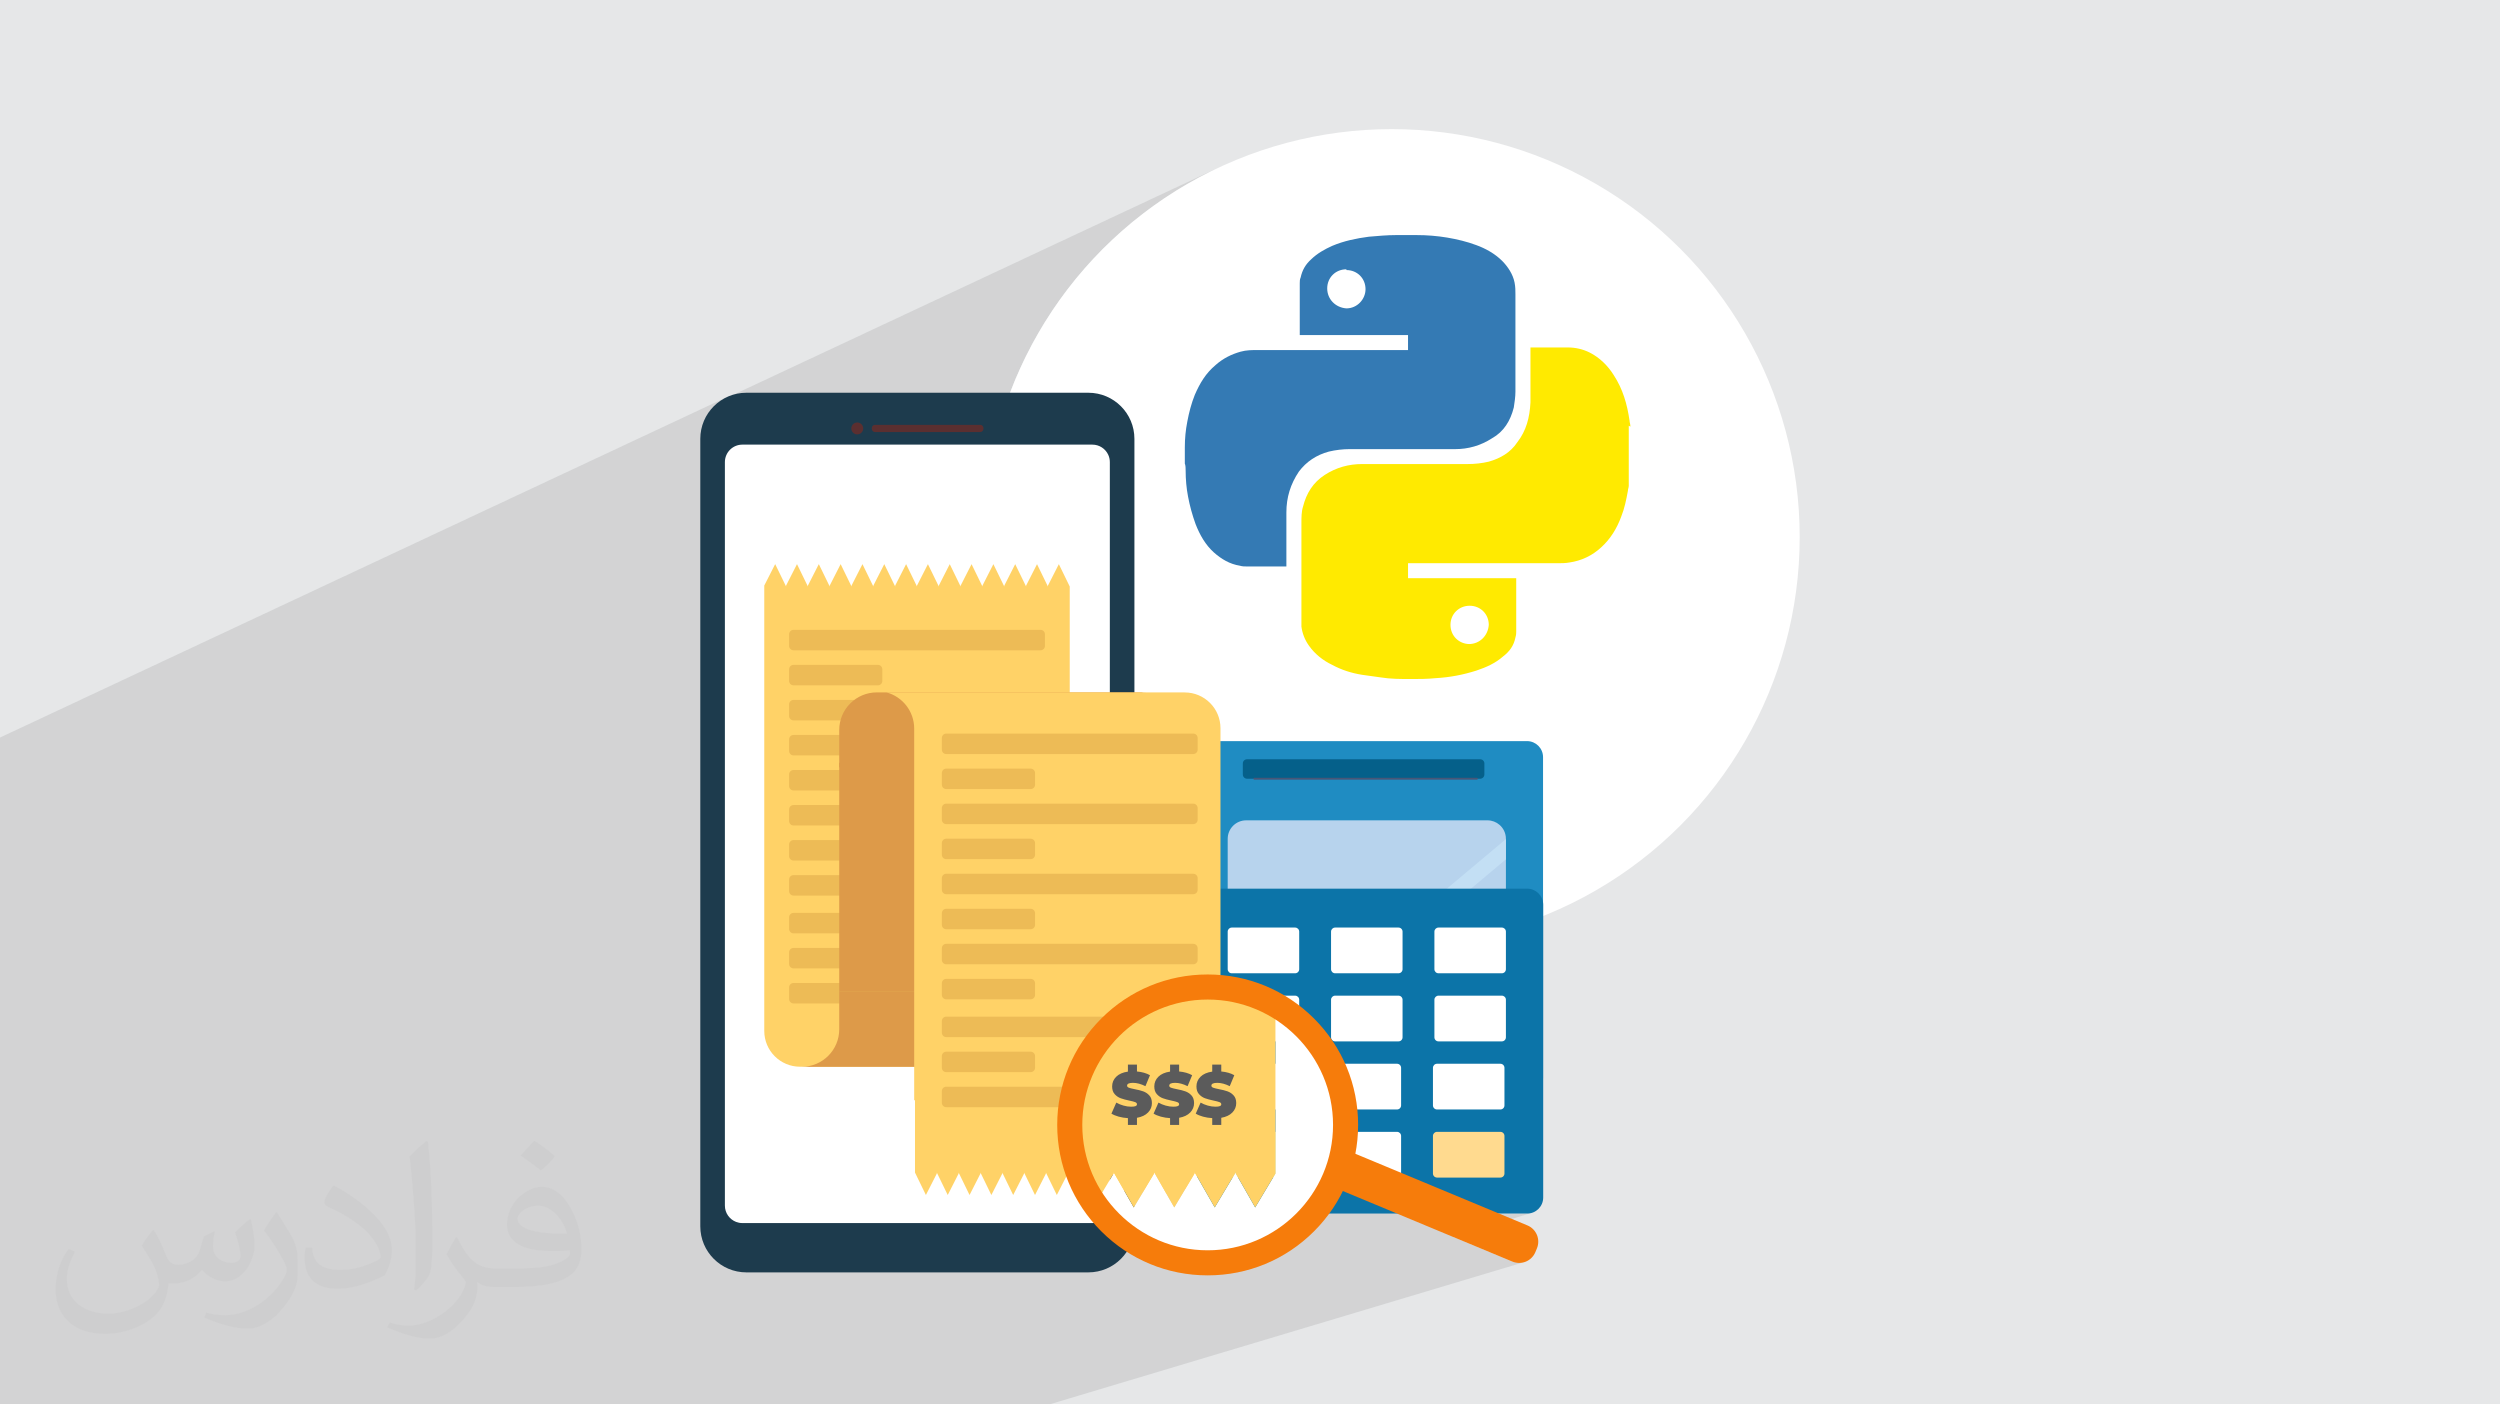 <?xml version="1.0" encoding="UTF-8"?>
<!DOCTYPE svg PUBLIC "-//W3C//DTD SVG 1.1//EN" "http://www.w3.org/Graphics/SVG/1.1/DTD/svg11.dtd">
<!-- Creator: CorelDRAW 2020 (64-Bit) -->
<svg xmlns="http://www.w3.org/2000/svg" xml:space="preserve" width="94.192mm" height="52.917mm" version="1.1" style="shape-rendering:geometricPrecision; text-rendering:geometricPrecision; image-rendering:optimizeQuality; fill-rule:evenodd; clip-rule:evenodd"
viewBox="0 0 9419.16 5291.67"
 xmlns:xlink="http://www.w3.org/1999/xlink"
 xmlns:xodm="http://www.corel.com/coreldraw/odm/2003">
 <rect x="0" y="0" width="9419.16" height="5291.67" fill="#808080" stroke="none"/>
 <defs>
  <style type="text/css">
   <![CDATA[
    .fil0 {fill:#E6E7E8}
    .fil3 {fill:white}
    .fil5 {fill:#05608A;fill-rule:nonzero}
    .fil9 {fill:#0C74A8;fill-rule:nonzero}
    .fil13 {fill:#1D3B4D;fill-rule:nonzero}
    .fil4 {fill:#1F8CC2;fill-rule:nonzero}
    .fil20 {fill:#347AB4;fill-rule:nonzero}
    .fil8 {fill:#495677;fill-rule:nonzero}
    .fil14 {fill:#5B2F30;fill-rule:nonzero}
    .fil18 {fill:#5B5B5B;fill-rule:nonzero}
    .fil6 {fill:#B7D3ED;fill-rule:nonzero}
    .fil11 {fill:#BEDBA2;fill-rule:nonzero}
    .fil7 {fill:#C3DFF4;fill-rule:nonzero}
    .fil17 {fill:#DD9A49;fill-rule:nonzero}
    .fil16 {fill:#EDBB56;fill-rule:nonzero}
    .fil19 {fill:#F67C0B;fill-rule:nonzero}
    .fil15 {fill:#FFD267;fill-rule:nonzero}
    .fil12 {fill:#FFDA8F;fill-rule:nonzero}
    .fil21 {fill:#FFEA00;fill-rule:nonzero}
    .fil10 {fill:white;fill-rule:nonzero}
    .fil2 {fill:#373435;fill-opacity:0.031}
    .fil1 {fill:#2B2A29;fill-opacity:0.102}
   ]]>
  </style>
 </defs>
 <g id="Layer_x0020_1">
  <polygon class="fil0" points="-0,0 9419.16,0 9419.16,5291.66 -0,5291.66 "/>
  <path class="fil1" d="M-0 3651.78l0 0.9 0 1.29 0 0.99 0 3.11 0 24.14 0 3.17 0 2.85 0 17.52 0 0.02 0 0.01 0 0.01 0 0.03 0 0.02 0 6.61 0 3.15 0 2.61 0 24.27 0 3.15 0 2.36 0 20.89 0 1.25 0 2.2 0 3.14 0 2.11 0 24.41 0 3.12 0 1.87 0 24.47 0 3.12 0 26.16 0 2.48 0 0.63 0 21.22 0 1.24 0 0.73 0 2.35 0 18.1 0 17.43 0 19.25 0 1.42 0 9.64 0 10.27 0 23.16 0 3.53 0 9.09 0 1.19 0 1.4 0 8.21 0 32.3 0 3.97 0 0.94 0 9.45 0 2.05 0 55.65 0 1.04 0 1.16 0 18.1 0 7.05 0 12.43 0 14.96 0 1.21 0 2.45 0 1.65 0 8.08 0 16.52 0 1.12 0 13.94 0 17.52 0 1.14 0 1.09 0 37.21 0 9.53 0 32.01 0 1.1 0 6.18 0 1.66 0 3.79 0 18.47 0 4.01 0 1.1 0 15.02 0 6.28 0 18.04 0 13.79 0 9.83 0 9.39 0 1.91 0 3.01 0 1.06 0 10.81 0 2.85 0 16.76 0 6.34 0 1.08 0 13.08 0 9.63 0 1.28 0 5.79 0 9.62 0 7.19 0 19.13 0 8.94 0 1.04 0 6.57 0 4.67 0 9.34 0 5.84 0 1.59 0 4.4 0 3.45 0 0.9 0 4.14 0 7.61 0 1.04 0 2.86 0 22.18 0 15.92 0 9.91 0 4.34 0 7.77 0 1 0 1.03 0 6.66 0 2.3 0 0.74 0 16.43 0 17.16 0 3.67 0 3.19 0 1.01 0 5.52 0 4.59 0 2.06 0 3.38 0 2.01 0 4.05 0 0.27 0 2.36 0 19 0 17.13 0 0.98 0 18.28 0 9.52 0 15.92 0 10.1 0 0.99 0 8.74 0 9.48 0 3.84 0 24.79 0 0.31 0 9.69 0 0.93 0 0.95 0 7.79 0 5.54 0 13.56 0 5.76 0 12.39 0 9.81 0 9.88 0 3.69 0 1.43 0 1.97 0 2.86 0 4.97 0 7.63 0 25.34 0 9.97 0 1.08 0 3.28 0 6.33 0 16.99 0 10.09 0 1.56 0 17.93 0 17.38 0 29.73 0 2.04 0 6.07 0 0.89 0 0.81 0 0.52 0 19.16 0 21.75 0 0.86 0 0.13 0 0.77 0 7.54 0 6.16 0 9.89 0 2.67 0 36.39 0 6.03 0 0.86 0 0.7 0 2.1 0 14.85 0 3.11 0 7.62 0 15.21 0 0.74 0 14.41 28.09 0 3.92 0 14.13 0 60.44 0 23.68 0 22.95 0 0.44 0 2.4 0 1.43 0 3.67 0 16.22 0 2.66 0 17.57 0 3.46 0 12.25 0 23.06 0 2.1 0 0.35 0 29.73 0 4.85 0 2.04 0 22.07 0 8.97 0 54.11 0 11.4 0 65.71 0 29.73 0 1.88 0 6.43 0 0.03 0 11.53 0 8.83 0 0.18 0 1.82 0 19.53 0 17.05 0 5.19 0 20.79 0 0.55 0 2.06 0 36.98 0 5.32 0 10.42 0 60.17 0 5.03 0 13.39 0 25.78 0 7.81 0 8.85 0 5.24 0 10.72 0 9.52 0 14.33 0 23.96 0 11.67 0 0.19 0 19.48 0 2.6 0 1.3 0 20.03 0 1.66 0 2.99 0 0.14 0 1.09 0 0.84 0 0.44 0 2.28 0 1.92 0 6.36 0 4.29 0 0.89 0 3.56 0 2.34 0 1.23 0 0.92 0 2.95 0 22.95 0 1.92 0 6.13 0 17.36 0 6.63 0 2.34 0 4.66 0 2.23 0 6.42 0 0.18 0 1.3 0 7.59 0 4.6 0 20.81 0 6.62 0 1.15 0 4.8 0 11.39 0 6.35 0 0.43 0 26.7 0 0.31 0 6.59 0 8.25 0 6.45 0 1.74 0 3.45 0 3.22 0 3.35 0 7.45 0 5.96 0 0.2 0 0.21 0 12.8 0 6.89 0 0.34 0 12.55 0 7.92 0 0.49 0 6.29 0 2.42 0 13.77 0 0.58 0 1.4 0 8.43 0 18.35 0 0.94 0 1.94 0 2.04 0 1.03 0 17.42 0 3.4 0 3.17 0 2.59 0 8 0 5.53 0 0.2 0 9.26 0 11.75 0 7.78 0 19.32 0 2.91 0 0.7 0 28.92 0 1.21 0 1.29 0 10.01 0 26.74 0 3.13 0 3.3 0 27.51 0 3.18 0 3.81 0 2.72 0 27.29 0 10.1 0 15.23 0 14.73 0 18.28 0 26.37 0 2.66 0 3.58 0 1.85 0 1.97 0 2.6 0 2.05 0 0.47 0 1.99 0 12.06 0 1.95 0 15.75 0 27.67 0 28.51 0 46.1 0 18.97 0 8.8 0 7.04 0 38.04 0 1.75 0 1.77 0 25.28 0 24.39 0 5.12 0 5.62 0 12.43 0 6.74 0 8.43 0 0.17 0 7.33 0 3.64 0 18.44 0 13.37 0 2 0 8.64 0 5.85 0 69.13 0 5.48 0 10.55 0 10.6 0 32.4 0 21.05 0 35.97 0 11.2 0 25.88 0 1.56 0 5.49 0 5.57 0 2.34 0 1.44 0 6.18 0 6.92 0 28.77 0 15.97 0 0.46 0 13.68 0 16.73 0 0.63 0 1.33 0 0.85 0 43.86 0 37.42 0 101.73 0 27.01 0 55.99 0 10.69 0 36.91 0 3.25 0 22.12 0 9.5 0 206.88 0 94.17 0 17.43 0 32.18 0 24.94 0 46.07 0 81.67 0 335.23 0 7.45 0 493.15 0 47.93 0 1784.11 -534.59 -12.75 1.31 -12.97 -1.22 -12.86 -3.89 -223.46 -93.02 291.42 -89.19 -12.17 1.23 -490.53 0 -18.29 -7.61 413.9 -129.2 2.6 -1.41 2.26 -1.87 1.87 -2.26 1.41 -2.6 0.89 -2.87 0.31 -3.08 0 -141.68 -0.31 -3.08 -0.89 -2.87 -1.41 -2.6 -1.87 -2.26 -2.26 -1.87 -2.6 -1.41 -2.87 -0.89 -3.08 -0.31 -238.83 0 -3.08 0.31 -2.87 0.89 -129.34 41.55 0 -6.06 380.07 -122.18 2.6 -1.41 2.26 -1.87 1.87 -2.26 1.41 -2.6 0.89 -2.87 0.31 -3.08 0 -13.18 108.5 -34.97 -11.34 3.52 -12.17 1.23 -84.99 0 0 -98.29 -0.31 -3.08 -0.89 -2.87 -1.41 -2.59 -1.87 -2.26 -2.26 -1.87 -2.6 -1.41 -2.87 -0.89 -3.08 -0.31 -238.83 0 -3.08 0.31 -2.87 0.89 -129.34 42.76 0 -1.96 385.55 -127.5 -2.87 0.89 -3.08 0.31 -13.14 0 8.03 -6.63 8.51 -10.31 6.42 -11.82 4.06 -13.08 1.41 -14.04 0 -365.96 98.17 -33.95 -71.43 24.17 -26.74 7.59 0 -261.92 0 -76.21 0 -1.07 -0.43 -7.79 -1.26 -7.54 -2.05 -7.24 -2.78 -6.9 -3.48 -6.51 -4.12 -6.07 -4.73 -5.59 -5.29 -5.06 -4.74 -3.76 -5.07 -3.34 -5.36 -2.9 -5.64 -2.42 -5.87 -1.94 -6.09 -1.41 -6.28 -0.87 -6.44 -0.29 -450.85 0 429.72 -158 -2.97 0.92 -3.19 0.32 -789.79 0 808.57 -306.12 13.98 -5.32 13.72 -5.85 13.41 -6.47 13.06 -7.14 12.67 -7.88 12.21 -8.7 11.73 -9.59 8.58 -7.98 7.96 -8.38 7.28 -8.82 6.53 -9.28 5.73 -9.78 4.88 -10.3 3.96 -10.87 2.98 -11.45 0.55 -2.65 0.48 -2.65 0.41 -2.66 0.33 -2.67 0.25 -2.67 0.19 -2.67 0.1 -2.68 0.04 -2.67 -0.01 -12.66 -0.01 -12.66 -0.03 -12.66 -0.04 -12.66 -0.04 -12.65 -0.05 -12.65 -0.05 -12.64 -0.06 -12.65 -0.06 -12.64 -0.07 -12.63 -0.06 -12.64 -0.06 -12.64 -0.07 -12.63 -0.06 -12.63 -0.01 -2.99 266.04 -103.38 8.07 -3.28 7.93 -3.58 7.78 -3.87 7.65 -4.17 7.51 -4.46 7.37 -4.76 7.24 -5.06 7.1 -5.37 6.96 -5.66 6.82 -5.96 6.77 -6.37 6.48 -6.55 6.21 -6.72 5.94 -6.91 5.69 -7.07 5.44 -7.23 5.19 -7.4 4.97 -7.54 4.73 -7.69 4.52 -7.84 4.32 -7.97 4.11 -8.11 3.92 -8.23 3.73 -8.36 3.56 -8.47 3.39 -8.58 4.56 -12.29 4.16 -12.41 3.77 -12.51 3.42 -12.6 3.1 -12.7 2.8 -12.77 2.53 -12.84 2.29 -12.91 0.4 -2.46 0.39 -2.49 0.4 -2.5 0.41 -2.53 0.42 -2.55 0.44 -2.55 0.46 -2.57 0.49 -2.57 0 -14.87 0 -14.86 0 -14.86 0 -14.86 0 -14.86 0 -14.85 0 -14.86 0 -14.85 0 -14.85 0 -14.86 0 -14.85 0 -14.85 0 -14.85 0 -14.85 0 -14.86 0 -14.77 0.1 -0.04 0 -0.04 0 0 -0.02 0.01 -0.03 -0.04 -0.06 0 -0.06 0 -0.49 -2.75 -0.46 -2.76 -0.45 -2.75 -0.45 -2.76 -0.44 -2.76 -0.45 -2.76 -0.48 -2.76 -0.49 -2.75 -1.97 -11.92 -2.14 -11.86 -2.33 -11.79 -2.54 -11.73 -2.77 -11.64 -3 -11.56 -3.26 -11.48 -3.54 -11.38 -3.82 -11.29 -4.13 -11.18 -4.45 -11.08 -4.79 -10.97 -5.14 -10.85 -5.51 -10.73 -5.9 -10.61 -6.3 -10.47 -9.32 -13.78 -9.96 -13.12 -10.64 -12.41 -11.37 -11.65 -12.13 -10.84 -12.92 -9.97 -13.76 -9.06 -14.64 -8.09 -10.15 -4.85 -10.3 -4.26 -10.45 -3.65 -10.62 -3.01 -10.79 -2.36 -10.97 -1.69 -11.15 -0.99 -11.35 -0.27 -8.78 0.04 -8.8 0.03 -8.79 0.02 -8.81 0.02 -8.8 0 -8.81 0 -8.81 -0.01 -8.82 -0.01 -8.81 -0.01 -8.81 -0.01 -8.81 -0.02 -8.8 -0.01 -8.8 -0.02 -8.79 -0.01 -8.79 -0.01 -8.78 0 -0.68 0 -0.67 0 -0.66 0 -0.68 0 -0.7 0 -0.75 0 -0.79 0 -0.87 0 -56.99 24.04 0 -0.39 -0.01 -12.06 -0.01 -12.05 0 -12.06 -0.01 -12.06 0 -12.05 -0.01 -12.06 0 -12.06 0 -12.06 0 -12.07 0 -12.06 0 -12.06 0.01 -12.07 0.01 -12.06 0.01 -12.07 0.01 -12.06 0.01 -12.07 0.02 -12.07 0.02 -12.06 0.02 -12.07 0.09 -6 0.04 -5.98 -0.05 -5.97 -0.18 -5.93 -0.37 -5.91 -0.61 -5.89 -0.88 -5.86 -1.2 -5.82 -3.3 -12.36 -4.19 -11.89 -5.04 -11.42 -5.84 -10.98 -6.63 -10.54 -7.37 -10.11 -8.08 -9.69 -8.75 -9.28 -11.11 -10.41 -11.63 -9.55 -12.1 -8.76 -12.55 -8.03 -12.96 -7.34 -13.33 -6.72 -13.67 -6.15 -13.97 -5.65 -7.06 -2.71 -7.11 -2.59 -7.13 -2.46 -7.17 -2.34 -7.21 -2.22 -7.23 -2.11 -7.27 -2.01 -7.3 -1.9 -7.32 -1.8 -7.36 -1.7 -7.38 -1.62 -7.4 -1.52 -7.43 -1.45 -7.46 -1.36 -7.47 -1.29 -7.5 -1.22 -7.64 -1.14 -7.65 -1.08 -7.64 -1 -7.65 -0.93 -7.66 -0.87 -7.66 -0.79 -7.66 -0.74 -7.67 -0.67 -7.67 -0.61 -7.69 -0.55 -7.69 -0.49 -7.7 -0.44 -7.71 -0.38 -7.72 -0.32 -7.74 -0.28 -7.74 -0.22 -0.69 -0.02 -0.66 -0.07 -0.65 -0.09 -0.65 -0.12 -0.64 -0.12 -0.65 -0.13 -0.66 -0.12 -0.67 -0.11 -8.39 0 -8.42 0 -8.44 0 -8.46 0 -8.48 0 -8.48 0 -8.49 0 -8.49 0 -0.5 0.11 -0.49 0.1 -0.49 0.09 -0.47 0.08 -0.46 0.07 -0.45 0.05 -0.43 0.03 -0.41 0.01 -6.91 0.21 -6.91 0.25 -6.91 0.28 -6.9 0.31 -6.91 0.35 -6.9 0.39 -6.9 0.43 -6.89 0.47 -6.89 0.51 -6.89 0.56 -6.88 0.61 -6.88 0.65 -6.88 0.71 -6.86 0.75 -6.87 0.81 -6.85 0.87 -9.22 1.23 -9.19 1.32 -9.18 1.44 -9.15 1.54 -9.12 1.67 -9.1 1.79 -9.06 1.92 -9.04 2.07 -9 2.21 -8.96 2.36 -8.92 2.52 -8.88 2.68 -8.84 2.86 -8.8 3.03 -8.75 3.22 -8.7 3.41 -11.44 4.84 -1203.46 540.2 2.36 -6.96 27.53 -69.81 30.78 -68.1 33.95 -66.28 37.02 -64.38 39.99 -62.37 42.86 -60.27 45.63 -58.08 48.32 -55.78 50.9 -53.39 53.39 -50.9 55.78 -48.32 58.08 -45.63 60.27 -42.86 62.37 -39.99 64.38 -37.02 66.28 -33.95 -1863.82 872.8 1.99 -1.49 14.32 -8.7 15.18 -7.31 -2744.56 1285.54 0 2.45 0 96.03 0 78.64 0 5.87 0 98.9 0 1.93 0 28.45 0 4.76 0 1.03 0 6.82 0 102.76 0 0.24 0 23.74 0 20.36 0 12.85 0 0.9 0 1.3 0 2.39 0 6.75 0 13.83 0 2.52 0 4.37 0 5.86 0 0.04 0 0.02 0 34.33 0 7.55 0 5.54 0 60.4 0 4.39 0 3.1 0 9.41 0 5.75 0 4.61 0 4.52 0 23.62 0 3.24 0 4.45 0 0.26 0 23.71 0 3.23 0 4.43 0 22.42 0 1.36 0 3.22 0 4.16 0 16.59 0 7.27 0 3.21 0 3.89 0 23.93 0 3.2 0 3.63 0 24 0 3.19 0 3.36 0 17.31 0 1.34 0 5.43 -0.01 -0.01zm6185.56 -1982.6l0 0z"/>
  <path class="fil2" d="M579.37 4634.7c17.98,27.25 29.64,53.44 41.02,82.55 8.46,16.94 12.95,48.16 52.65,48.16 11.63,0 28.32,-3.43 43.13,-11.63 16.66,-8.74 29.36,-21.97 35.99,-42.06l15.87 -53.44 38.63 -19.05 2.64 2.64c-5.28,20.12 -6.6,39.42 -6.6,54.51 0,44.7 38.63,61.65 69.32,61.65 17.98,0 34.14,-8.74 34.14,-25.15 0,-21.16 -8.99,-57.15 -20.65,-89.43 17.98,-17.98 35.99,-35.99 56.62,-50.55l3.17 1.6c8.99,38.1 14.02,75.67 14.02,100.81 0,24.61 -10.85,51.87 -19.84,69.6 -18.52,34.92 -51.33,62.71 -91.01,62.71 -30.15,0 -63.75,-15.09 -86.79,-43.13l-1.32 0c-21.69,27 -55.3,51.33 -109.02,51.33l-16.66 0c-2.64,35.46 -10.31,60.58 -21.97,83.08 -32,62.43 -127,106.63 -216.43,106.63 -124.36,0 -186.79,-71.7 -186.79,-167.21 0,-59 19.3,-113.77 48.95,-152.65l24.33 10.06c-18.52,35.46 -30.96,68.78 -30.96,101.6 0,89.43 72.77,132.03 156.64,132.03 77.8,0 174.09,-49.48 191.57,-106.88 -6.6,-62.71 -30.15,-92.07 -66.14,-149.22 10.85,-19.05 24.87,-38.1 42.34,-58.47l3.17 0 0 0 0 0 -0.02 -0.09zm1434.29 -336.55c26.19,16.41 51.87,35.71 76.99,57.94 -14.02,19.84 -31.5,37.85 -53.19,53.72 -25.15,-20.37 -50.27,-37.85 -75.95,-56.36 17.45,-19.58 34.67,-38.35 52.12,-55.3l0 0 0 0 0 0 0 0 0 0 0.03 0zm13.49 244.48c-42.34,0 -76.99,27.79 -76.99,48.41 0,44.2 84.66,57.94 186,57.4 -12.7,-51.87 -57.15,-105.84 -109.02,-105.84l0.01 0.03zm-95 236.55c55.04,0 103.2,-1.6 139.95,-10.85 41.02,-10.31 75.67,-30.96 75.67,-45.24 0,-3.71 0,-8.2 -1.32,-11.91 -23.01,2.11 -49.48,2.11 -72.49,2.11 -74.6,0 -131.75,-16.94 -154.25,-58.75 -5.56,-11.63 -9.52,-24.61 -9.52,-39.42 0,-40.49 17.45,-79.91 48.16,-107.16 25.65,-22.48 53.97,-36.5 82.8,-36.5 52.12,0 93.65,41.81 122.76,107.7 15.87,35.99 26.72,77.52 26.72,129.92 0,34.92 -9.52,64.29 -31.22,85.98 -40.49,39.17 -115.09,53.97 -229.39,53.97l-51.87 0 0 0 -13.49 0c-28.32,0 -48.69,-5.03 -64.82,-17.45l-2.64 0c0.79,6.6 1.32,12.95 1.32,19.05 0,25.65 -8.46,58.47 -25.65,84.66 -50.8,75.41 -105.84,108.2 -153.47,108.2 -48.16,0 -107.16,-18.52 -160.35,-42.6l9.52 -18.52c17.2,7.14 41.02,11.91 73.81,11.91 85.98,0 198.96,-82.55 212.98,-163.25 -3.17,-6.6 -8.99,-15.34 -17.2,-24.61 -25.15,-29.9 -41.02,-54.76 -55.83,-80.95 12.7,-25.15 24.33,-45.24 35.18,-63.5l4.5 -0.53c36.78,74.88 70.1,117.73 144.45,117.73l11.63 0 0 0 53.97 0 0 0 0 0 0 0 0 0 0 0 0.09 0.01zm-372.54 79.11c6.35,-34.39 6.88,-73.02 6.88,-109.02l0 -53.44c0,-99.75 -12.7,-244.73 -23.01,-339.19 17.98,-19.3 43.13,-42.06 62.97,-57.4l5.82 1.6c13.49,118.8 16.66,256.39 16.66,383.64 0,33.35 -1.32,65.89 -4.5,89.69 -1.85,30.15 -19.3,52.91 -56.62,87.83l-8.2 -3.71zm-383.38 -157.42c1.85,46.84 24.87,83.62 105.31,83.62 50.01,0 92.33,-12.95 139.17,-35.18 8.46,-3.71 12.95,-8.74 12.95,-12.95 0,-29.36 -22.48,-68.25 -60.32,-103.71 -36.78,-33.35 -85.47,-62.71 -130.96,-82.3 -15.62,-6.6 -20.65,-13.49 -20.65,-20.12 0,-13.49 17.98,-41.81 32.82,-62.18l5.03 -0.53c52.12,27.25 110.34,67.74 153.47,112.7 39.17,41.53 63.5,83.62 63.5,129.39 0,33.86 -10.31,65.61 -27,95.25 -57.15,28.83 -118.01,50.8 -178.33,50.8 -73.28,0 -123.29,-34.39 -123.29,-115.09 0,-8.74 0,-22.22 3.17,-39.7l25.15 0 0 0 0 0 0 0 0 0 0 0 -0.02 0zm-132.57 -133.1l45.52 73.56c16.66,27.25 32.28,56.9 32.28,103.71l0 59.79c0,48.41 -30.96,100.28 -80.95,151.61 -39.17,34.67 -73.81,49.48 -105.84,49.48 -47.62,0 -102.13,-14.81 -165.1,-41.81l7.14 -18.52c19.84,5.28 42.85,9.78 71.17,9.78 90.5,-0.53 183.08,-66.67 225.42,-147.37 5.03,-9.27 6.88,-17.98 6.88,-24.08 0,-9.27 -5.03,-19.58 -8.99,-28.83 -23.01,-43.38 -48.69,-83.08 -76.99,-119.86 14.81,-23.29 29.64,-45.77 45.77,-68l3.71 0.53 0 0 0 0 0 0 0 0 0 0 -0.02 0.01z"/>
  <circle class="fil3" cx="5243.37" cy="2023.78" r="1537.28"/>
  <path class="fil4" d="M5753.28 4121.44l-1208.42 0c-33.36,0 -60.39,-27.04 -60.39,-60.39l0 -1208.42c0,-33.36 27.03,-60.39 60.39,-60.39l1208.42 0c33.35,0 60.39,27.03 60.39,60.39l0 1208.42c0,33.35 -27.04,60.39 -60.39,60.39z"/>
  <path class="fil5" d="M4682.51 2918.13l0 -41.66c0,-8.74 7.08,-15.82 15.82,-15.82l878.52 0c8.74,0 15.82,7.08 15.82,15.82l0 41.66c0,8.74 -7.08,15.82 -15.82,15.82l-878.52 0c-8.74,0 -15.82,-7.08 -15.82,-15.82z"/>
  <path class="fil6" d="M5673.77 3160.34l0 707.35c0,38.48 -31.18,69.64 -69.63,69.64l-908.95 0c-9.67,0 -18.84,-1.97 -27.21,-5.51 -24.92,-10.59 -42.43,-35.31 -42.43,-64.13l0 -707.35c0,-38.45 31.19,-69.63 69.64,-69.63l908.95 0c17.37,0 33.29,6.37 45.49,16.93 14.8,12.75 24.14,31.64 24.14,52.7z"/>
  <polygon class="fil7" points="5673.77,3161.41 5673.77,3237.62 4840.37,3937.33 4749.62,3937.33 "/>
  <path class="fil8" d="M5564.44 2937.52l-838.69 0c-1.97,0 -3.56,-1.6 -3.56,-3.57 0,-1.96 1.59,-3.56 3.56,-3.56l838.69 0c1.97,0 3.57,1.6 3.57,3.56 0,1.97 -1.6,3.57 -3.57,3.57z"/>
  <path class="fil9" d="M5753.87 4572.29l-1208.42 0c-33.36,0 -60.39,-27.04 -60.39,-60.39l0 -1103.36c0,-33.35 27.03,-60.39 60.39,-60.39l1208.42 0c33.35,0 60.39,27.04 60.39,60.39l0 1103.36c0,33.35 -27.04,60.39 -60.39,60.39z"/>
  <path class="fil10" d="M4879.67 3667.01l-238.83 0c-8.45,0 -15.29,-6.84 -15.29,-15.28l0 -141.69c0,-8.44 6.84,-15.29 15.29,-15.29l238.83 0c8.44,0 15.28,6.85 15.28,15.29l0 141.69c0,8.44 -6.84,15.28 -15.28,15.28z"/>
  <path class="fil10" d="M5269.08 3667.01l-238.83 0c-8.44,0 -15.29,-6.84 -15.29,-15.28l0 -141.69c0,-8.44 6.85,-15.29 15.29,-15.29l238.83 0c8.45,0 15.29,6.85 15.29,15.29l0 141.69c0,8.44 -6.84,15.28 -15.29,15.28z"/>
  <path class="fil10" d="M5658.48 3667.01l-238.83 0c-8.45,0 -15.29,-6.84 -15.29,-15.28l0 -141.69c0,-8.44 6.84,-15.29 15.29,-15.29l238.83 0c8.44,0 15.28,6.85 15.28,15.29l0 141.69c0,8.44 -6.84,15.28 -15.28,15.28z"/>
  <path class="fil10" d="M4879.67 3923.57l-238.83 0c-8.45,0 -15.29,-6.84 -15.29,-15.29l0 -141.68c0,-8.45 6.84,-15.29 15.29,-15.29l238.83 0c8.44,0 15.28,6.84 15.28,15.29l0 141.68c0,8.45 -6.84,15.29 -15.28,15.29z"/>
  <path class="fil10" d="M5269.08 3923.57l-238.83 0c-8.44,0 -15.29,-6.84 -15.29,-15.29l0 -141.68c0,-8.45 6.85,-15.29 15.29,-15.29l238.83 0c8.45,0 15.29,6.84 15.29,15.29l0 141.68c0,8.45 -6.84,15.29 -15.29,15.29z"/>
  <path class="fil10" d="M5658.48 3923.57l-238.83 0c-8.45,0 -15.29,-6.84 -15.29,-15.29l0 -141.68c0,-8.45 6.84,-15.29 15.29,-15.29l238.83 0c8.44,0 15.28,6.84 15.28,15.29l0 141.68c0,8.45 -6.84,15.29 -15.28,15.29z"/>
  <path class="fil10" d="M4874.19 4180.13l-238.83 0c-8.44,0 -15.28,-6.85 -15.28,-15.29l0 -141.69c0,-8.44 6.84,-15.28 15.28,-15.28l238.83 0c8.45,0 15.29,6.84 15.29,15.28l0 141.69c0,8.44 -6.84,15.29 -15.29,15.29z"/>
  <path class="fil10" d="M5263.6 4180.13l-238.83 0c-8.45,0 -15.29,-6.85 -15.29,-15.29l0 -141.69c0,-8.44 6.84,-15.28 15.29,-15.28l238.83 0c8.44,0 15.28,6.84 15.28,15.28l0 141.69c0,8.44 -6.84,15.29 -15.28,15.29z"/>
  <path class="fil10" d="M5653 4180.13l-238.83 0c-8.44,0 -15.29,-6.85 -15.29,-15.29l0 -141.69c0,-8.44 6.85,-15.28 15.29,-15.28l238.83 0c8.45,0 15.29,6.84 15.29,15.28l0 141.69c0,8.44 -6.84,15.29 -15.29,15.29z"/>
  <path class="fil11" d="M4874.19 4436.68l-238.83 0c-8.44,0 -15.28,-6.84 -15.28,-15.29l0 -141.68c0,-8.44 6.84,-15.29 15.28,-15.29l238.83 0c8.45,0 15.29,6.85 15.29,15.29l0 141.68c0,8.45 -6.84,15.29 -15.29,15.29z"/>
  <path class="fil10" d="M5263.6 4436.68l-238.83 0c-8.45,0 -15.29,-6.84 -15.29,-15.29l0 -141.68c0,-8.44 6.84,-15.29 15.29,-15.29l238.83 0c8.44,0 15.28,6.85 15.28,15.29l0 141.68c0,8.45 -6.84,15.29 -15.28,15.29z"/>
  <path class="fil12" d="M5653 4436.68l-238.83 0c-8.44,0 -15.29,-6.84 -15.29,-15.29l0 -141.68c0,-8.44 6.85,-15.29 15.29,-15.29l238.83 0c8.45,0 15.29,6.85 15.29,15.29l0 141.68c0,8.45 -6.84,15.29 -15.29,15.29z"/>
  <path class="fil13" d="M4100.44 4793.9l-1288.28 0c-95.92,0 -173.66,-77.75 -173.66,-173.65l0 -2966.87c0,-95.92 77.75,-173.66 173.66,-173.66l1288.28 0c95.92,0 173.66,77.75 173.66,173.66l0 2966.87c0,95.9 -77.75,173.65 -173.66,173.65z"/>
  <path class="fil10" d="M4175.45 1713.44c-10.43,-22.58 -33.27,-38.24 -59.77,-38.24l-1318.76 0c-36.33,0 -65.79,29.45 -65.79,65.79l0 2801.31c0,28.01 17.51,51.94 42.18,61.43 7.33,2.82 15.29,4.36 23.61,4.36l1318.76 0c36.34,0 65.8,-29.45 65.8,-65.79l0 -2801.31c0,-9.84 -2.16,-19.18 -6.03,-27.55z"/>
  <path class="fil14" d="M3693.06 1627.76l-396.29 0c-6.72,0 -12.16,-5.45 -12.16,-12.17l0 -2.78c0,-6.71 5.44,-12.16 12.16,-12.16l396.29 0c6.72,0 12.17,5.45 12.17,12.16l0 2.78c0,6.72 -5.45,12.17 -12.17,12.17z"/>
  <path class="fil14" d="M3207.37 1614.2c0,12.4 10.05,22.45 22.45,22.45 12.4,0 22.45,-10.05 22.45,-22.45 0,-12.4 -10.05,-22.45 -22.45,-22.45 -12.4,0 -22.45,10.05 -22.45,22.45z"/>
  <path class="fil15" d="M3989.37 2125.58l-41.1 80.76 0 3.67 -41.11 -84.43 -41.1 80.76 0 3.67 -41.1 -84.43 -41.11 80.76 0 3.67 -41.1 -84.43 -41.1 80.76 0 3.67 -41.11 -84.43 -41.1 80.76 0 3.67 -41.1 -84.43 -41.1 80.76 0 3.67 -41.11 -84.43 -41.1 80.76 0 3.67 -41.11 -84.43 -41.1 80.76 0 3.67 -41.1 -84.43 -41.11 80.76 0 3.67 -41.1 -84.43 -41.1 80.76 0 3.67 -41.1 -84.43 -41.11 80.76 0 3.67 -41.1 -84.43 -41.1 80.76 0 3.67 -41.11 -84.43 -41.1 80.76 0 3.67 -41.1 -84.43 -41.11 80.76 0 3.67 0 651.9 0 505.46 0 517.12c0,74.43 60.34,134.77 134.78,134.77l1016.11 0 0 -651.89 0 -505.46 0 -651.9 -41.1 -84.43z"/>
  <path class="fil16" d="M3920.34 2450.11l-930.62 0c-9.17,0 -16.61,-7.43 -16.61,-16.6l0 -43.9c0,-9.17 7.44,-16.6 16.61,-16.6l930.62 0c9.17,0 16.61,7.43 16.61,16.6l0 43.9c0,9.17 -7.44,16.6 -16.61,16.6z"/>
  <path class="fil16" d="M3307.7 2582.13l-317.98 0c-9.17,0 -16.61,-7.44 -16.61,-16.61l0 -43.89c0,-9.17 7.44,-16.61 16.61,-16.61l317.98 0c9.17,0 16.6,7.44 16.6,16.61l0 43.89c0,9.17 -7.43,16.61 -16.6,16.61z"/>
  <path class="fil16" d="M3920.34 2714.14l-930.62 0c-9.17,0 -16.61,-7.43 -16.61,-16.6l0 -43.9c0,-9.17 7.44,-16.6 16.61,-16.6l930.62 0c9.17,0 16.61,7.43 16.61,16.6l0 43.9c0,9.17 -7.44,16.6 -16.61,16.6z"/>
  <path class="fil16" d="M3307.7 2846.16l-317.98 0c-9.17,0 -16.61,-7.44 -16.61,-16.61l0 -43.89c0,-9.17 7.44,-16.61 16.61,-16.61l317.98 0c9.17,0 16.6,7.44 16.6,16.61l0 43.89c0,9.17 -7.43,16.61 -16.6,16.61z"/>
  <path class="fil16" d="M3920.34 2978.18l-930.62 0c-9.17,0 -16.61,-7.44 -16.61,-16.61l0 -43.89c0,-9.17 7.44,-16.61 16.61,-16.61l930.62 0c9.17,0 16.61,7.44 16.61,16.61l0 43.89c0,9.17 -7.44,16.61 -16.61,16.61z"/>
  <path class="fil16" d="M3307.7 3110.19l-317.98 0c-9.17,0 -16.61,-7.43 -16.61,-16.61l0 -43.89c0,-9.17 7.44,-16.6 16.61,-16.6l317.98 0c9.17,0 16.6,7.43 16.6,16.6l0 43.89c0,9.18 -7.43,16.61 -16.6,16.61z"/>
  <path class="fil16" d="M3920.34 3242.21l-930.62 0c-9.17,0 -16.61,-7.44 -16.61,-16.61l0 -43.89c0,-9.17 7.44,-16.61 16.61,-16.61l930.62 0c9.17,0 16.61,7.44 16.61,16.61l0 43.89c0,9.17 -7.44,16.61 -16.61,16.61z"/>
  <path class="fil16" d="M3307.7 3374.22l-317.98 0c-9.17,0 -16.61,-7.43 -16.61,-16.6l0 -43.89c0,-9.18 7.44,-16.61 16.61,-16.61l317.98 0c9.17,0 16.6,7.43 16.6,16.61l0 43.89c0,9.17 -7.43,16.6 -16.6,16.6z"/>
  <path class="fil16" d="M3920.34 3516.57l-930.62 0c-9.17,0 -16.61,-7.44 -16.61,-16.61l0 -43.89c0,-9.17 7.44,-16.61 16.61,-16.61l930.62 0c9.17,0 16.61,7.44 16.61,16.61l0 43.89c0,9.17 -7.44,16.61 -16.61,16.61z"/>
  <path class="fil16" d="M3920.34 3780.61l-930.62 0c-9.17,0 -16.61,-7.43 -16.61,-16.61l0 -43.89c0,-9.17 7.44,-16.6 16.61,-16.6l930.62 0c9.17,0 16.61,7.43 16.61,16.6l0 43.89c0,9.18 -7.44,16.61 -16.61,16.61z"/>
  <path class="fil16" d="M3307.7 3648.59l-317.98 0c-9.17,0 -16.61,-7.44 -16.61,-16.61l0 -43.89c0,-9.17 7.44,-16.61 16.61,-16.61l317.98 0c9.17,0 16.6,7.44 16.6,16.61l0 43.89c0,9.17 -7.43,16.61 -16.6,16.61z"/>
  <polygon class="fil17" points="3161.97,2873.93 3161.97,3141.79 3161.97,3401.69 3161.97,3736.88 4293.09,3736.88 4293.09,3401.69 4293.09,3141.79 4293.09,2873.93 "/>
  <path class="fil17" d="M4293.09 3736.88l0 140.56c0,78.33 -63.5,141.82 -141.83,141.82l-1130.48 0c77.99,0 141.19,-63.19 141.19,-141.19l0 -141.19 1131.12 0z"/>
  <path class="fil17" d="M3161.97 2891.04l0 -140.55c0,-78.33 63.5,-141.83 141.83,-141.83l1017.61 0c-78,0 -28.32,63.2 -28.32,141.19l0 141.19 -1131.12 0z"/>
  <path class="fil15" d="M4463.51 2608.66l-140.5 0c-0.01,0 -0.02,0 -0.02,0l-983.08 0c60.16,16.17 104.44,71.08 104.44,136.37l0 1400.38 3.05 0 0 272.51 41.1 84.43 41.11 -80.76 0 -3.67 41.1 84.43 41.1 -80.76 0 -3.67 41.11 84.43 41.1 -80.76 0 -3.67 41.1 84.43 41.11 -80.76 0 -3.67 41.1 84.43 41.1 -80.76 0 -3.67 41.11 84.43 41.1 -80.76 0 -3.67 41.1 84.43 41.1 -80.76 0 -3.67 41.11 84.43 41.1 -80.76 0 -3.67 41.1 84.43 41.11 -80.76 0 -3.67 41.1 84.43 41.11 -80.76 0 -3.67 41.1 84.43 41.1 -80.76 0 -3.67 41.11 84.43 41.1 -80.76 0 -3.67 41.1 84.43 41.1 -80.76 0 -3.67 41.11 84.43 41.1 -80.76 0 -3.67 0 -651.9 0 -505.46 0 -517.12c0,-74.43 -60.34,-134.78 -134.78,-134.78z"/>
  <path class="fil16" d="M4495.78 2841l-930.61 0c-9.18,0 -16.61,-7.44 -16.61,-16.61l0 -43.89c0,-9.17 7.43,-16.61 16.61,-16.61l930.61 0c9.18,0 16.61,7.44 16.61,16.61l0 43.89c0,9.17 -7.43,16.61 -16.61,16.61z"/>
  <path class="fil16" d="M3883.14 2973.01l-317.98 0c-9.17,0 -16.6,-7.43 -16.6,-16.61l0 -43.89c0,-9.17 7.43,-16.6 16.6,-16.6l317.98 0c9.17,0 16.61,7.43 16.61,16.6l0 43.89c0,9.18 -7.44,16.61 -16.61,16.61z"/>
  <path class="fil16" d="M4495.78 3105.03l-930.61 0c-9.18,0 -16.61,-7.44 -16.61,-16.61l0 -43.89c0,-9.17 7.43,-16.61 16.61,-16.61l930.61 0c9.18,0 16.61,7.44 16.61,16.61l0 43.89c0,9.17 -7.43,16.61 -16.61,16.61z"/>
  <path class="fil16" d="M3883.14 3237.04l-317.98 0c-9.17,0 -16.6,-7.43 -16.6,-16.6l0 -43.9c0,-9.17 7.43,-16.6 16.6,-16.6l317.98 0c9.17,0 16.61,7.43 16.61,16.6l0 43.9c0,9.17 -7.44,16.6 -16.61,16.6z"/>
  <path class="fil16" d="M4495.78 3369.06l-930.61 0c-9.18,0 -16.61,-7.44 -16.61,-16.61l0 -43.89c0,-9.17 7.43,-16.61 16.61,-16.61l930.61 0c9.18,0 16.61,7.44 16.61,16.61l0 43.89c0,9.17 -7.43,16.61 -16.61,16.61z"/>
  <path class="fil16" d="M3883.14 3501.07l-317.98 0c-9.17,0 -16.6,-7.43 -16.6,-16.6l0 -43.89c0,-9.18 7.43,-16.61 16.6,-16.61l317.98 0c9.17,0 16.61,7.43 16.61,16.61l0 43.89c0,9.17 -7.44,16.6 -16.61,16.6z"/>
  <path class="fil16" d="M4495.78 3633.09l-930.61 0c-9.18,0 -16.61,-7.44 -16.61,-16.61l0 -43.89c0,-9.17 7.43,-16.61 16.61,-16.61l930.61 0c9.18,0 16.61,7.44 16.61,16.61l0 43.89c0,9.17 -7.43,16.61 -16.61,16.61z"/>
  <path class="fil16" d="M3883.14 3765.11l-317.98 0c-9.17,0 -16.6,-7.44 -16.6,-16.61l0 -43.89c0,-9.17 7.43,-16.61 16.6,-16.61l317.98 0c9.17,0 16.61,7.44 16.61,16.61l0 43.89c0,9.17 -7.44,16.61 -16.61,16.61z"/>
  <path class="fil16" d="M4495.78 3907.45l-930.61 0c-9.18,0 -16.61,-7.43 -16.61,-16.61l0 -43.89c0,-9.17 7.43,-16.6 16.61,-16.6l930.61 0c9.18,0 16.61,7.43 16.61,16.6l0 43.89c0,9.18 -7.43,16.61 -16.61,16.61z"/>
  <path class="fil16" d="M4495.78 4171.48l-930.61 0c-9.18,0 -16.61,-7.43 -16.61,-16.6l0 -43.89c0,-9.18 7.43,-16.61 16.61,-16.61l930.61 0c9.18,0 16.61,7.43 16.61,16.61l0 43.89c0,9.17 -7.43,16.6 -16.61,16.6z"/>
  <path class="fil16" d="M3883.14 4039.47l-317.98 0c-9.17,0 -16.6,-7.44 -16.6,-16.61l0 -43.89c0,-9.17 7.43,-16.61 16.6,-16.61l317.98 0c9.17,0 16.61,7.44 16.61,16.61l0 43.89c0,9.17 -7.44,16.61 -16.61,16.61z"/>
  <path class="fil10" d="M5069.7 4245.45c0,286.97 -232.63,519.63 -519.63,519.63 -176.67,0 -332.75,-88.2 -426.63,-222.96l72.04 -120.41 0 -5.79 76.24 133.25 76.24 -127.46 0 -5.79 76.22 133.25 76.24 -127.46 0 -5.79 76.25 133.25 76.24 -127.46 0 -5.79 76.24 133.25 76.25 -127.46 0 -628.89c157.79,89.16 264.3,258.45 264.3,452.63z"/>
  <path class="fil15" d="M4805.4 3792.82l0 628.89 -76.25 127.46 -76.24 -133.25 0 5.79 -76.24 127.46 -76.25 -133.25 0 5.79 -76.24 127.46 -76.22 -133.25 0 5.79 -76.24 127.46 -76.24 -133.25 0 5.79 -72.04 120.41c-58.6,-84.12 -92.97,-186.37 -92.97,-296.67 0,-286.97 232.63,-519.59 519.6,-519.59 92.79,0 179.9,24.33 255.33,66.96z"/>
  <path class="fil18" d="M4325.4 4191.55c-9.75,10.07 -23.66,16.72 -41.7,19.94l0 26.84 -34.09 0 0 -25.63c-12.08,-0.64 -23.65,-2.5 -34.69,-5.56 -11.04,-3.06 -20.18,-6.85 -27.43,-11.36l18.37 -41.58c8.06,4.68 17.08,8.42 27.07,11.24 9.99,2.83 19.58,4.23 28.77,4.23 7.89,0 13.54,-0.76 16.92,-2.29 3.39,-1.53 5.08,-3.83 5.08,-6.89 0,-3.55 -2.22,-6.2 -6.65,-7.98 -4.43,-1.77 -11.72,-3.7 -21.88,-5.8 -13.05,-2.74 -23.93,-5.68 -32.63,-8.82 -8.7,-3.15 -16.28,-8.3 -22.72,-15.47 -6.45,-7.18 -9.67,-16.89 -9.67,-29.14 0,-14.17 5.11,-26.34 15.35,-36.5 10.23,-10.15 24.93,-16.59 44.11,-19.34l0 -26.35 34.09 0 0 25.87c19.34,1.78 35.69,6.45 49.07,14.02l-17.16 41.34c-16.6,-8.38 -32.32,-12.57 -47.14,-12.57 -14.67,0 -22,3.55 -22,10.63 0,3.39 2.18,5.93 6.53,7.62 4.35,1.69 11.52,3.5 21.51,5.44 12.9,2.41 23.77,5.19 32.64,8.34 8.86,3.14 16.56,8.26 23.08,15.35 6.53,7.09 9.79,16.76 9.79,29.01 0,13.53 -4.87,25.34 -14.62,35.41z"/>
  <path class="fil18" d="M4484.22 4191.55c-9.75,10.07 -23.65,16.72 -41.7,19.94l0 26.84 -34.09 0 0 -25.63c-12.08,-0.64 -23.65,-2.5 -34.68,-5.56 -11.04,-3.06 -20.19,-6.85 -27.44,-11.36l18.37 -41.58c8.06,4.68 17.08,8.42 27.07,11.24 10,2.83 19.58,4.23 28.77,4.23 7.89,0 13.54,-0.76 16.92,-2.29 3.39,-1.53 5.08,-3.83 5.08,-6.89 0,-3.55 -2.22,-6.2 -6.65,-7.98 -4.43,-1.77 -11.72,-3.7 -21.87,-5.8 -13.06,-2.74 -23.94,-5.68 -32.64,-8.82 -8.7,-3.15 -16.28,-8.3 -22.72,-15.47 -6.45,-7.18 -9.67,-16.89 -9.67,-29.14 0,-14.17 5.11,-26.34 15.35,-36.5 10.23,-10.15 24.94,-16.59 44.11,-19.34l0 -26.35 34.09 0 0 25.87c19.34,1.78 35.69,6.45 49.07,14.02l-17.16 41.34c-16.6,-8.38 -32.31,-12.57 -47.14,-12.57 -14.67,0 -22,3.55 -22,10.63 0,3.39 2.18,5.93 6.53,7.62 4.35,1.69 11.52,3.5 21.51,5.44 12.9,2.41 23.77,5.19 32.64,8.34 8.86,3.14 16.56,8.26 23.08,15.35 6.53,7.09 9.79,16.76 9.79,29.01 0,13.53 -4.87,25.34 -14.62,35.41z"/>
  <path class="fil18" d="M4643.04 4191.55c-9.76,10.07 -23.66,16.72 -41.7,19.94l0 26.84 -34.09 0 0 -25.63c-12.08,-0.64 -23.65,-2.5 -34.68,-5.56 -11.05,-3.06 -20.19,-6.85 -27.44,-11.36l18.37 -41.58c8.06,4.68 17.08,8.42 27.07,11.24 9.99,2.83 19.58,4.23 28.77,4.23 7.89,0 13.54,-0.76 16.92,-2.29 3.39,-1.53 5.08,-3.83 5.08,-6.89 0,-3.55 -2.22,-6.2 -6.65,-7.98 -4.43,-1.77 -11.72,-3.7 -21.88,-5.8 -13.05,-2.74 -23.93,-5.68 -32.63,-8.82 -8.7,-3.15 -16.28,-8.3 -22.72,-15.47 -6.45,-7.18 -9.67,-16.89 -9.67,-29.14 0,-14.17 5.11,-26.34 15.35,-36.5 10.23,-10.15 24.93,-16.59 44.11,-19.34l0 -26.35 34.09 0 0 25.87c19.34,1.78 35.69,6.45 49.07,14.02l-17.16 41.34c-16.6,-8.38 -32.32,-12.57 -47.14,-12.57 -14.67,0 -22,3.55 -22,10.63 0,3.39 2.18,5.93 6.53,7.62 4.35,1.69 11.52,3.5 21.51,5.44 12.9,2.41 23.77,5.19 32.64,8.34 8.86,3.14 16.56,8.26 23.08,15.35 6.53,7.09 9.79,16.76 9.79,29.01 0,13.53 -4.87,25.34 -14.62,35.41z"/>
  <path class="fil19" d="M4550.09 3765.95c-260.48,0 -472.38,211.91 -472.38,472.37 0,260.48 211.9,472.39 472.38,472.39 260.47,0 472.37,-211.91 472.37,-472.39 0,-260.46 -211.9,-472.37 -472.37,-472.37zm0 1039.22c-151.41,0 -293.76,-58.96 -400.82,-166.03 -107.07,-107.06 -166.03,-249.41 -166.03,-400.82 0,-151.4 58.96,-293.75 166.03,-400.81 107.06,-107.06 249.41,-166.03 400.82,-166.03 151.4,0 293.75,58.97 400.81,166.03 107.07,107.06 166.03,249.41 166.03,400.81 0,151.41 -58.96,293.76 -166.03,400.82 -107.06,107.07 -249.41,166.03 -400.81,166.03z"/>
  <path class="fil19" d="M5009.38 4394.75l5.8 -13.95c14.08,-33.81 52.89,-49.8 86.69,-35.73l652.99 271.83c33.8,14.07 49.8,52.88 35.72,86.69l-5.8 13.95c-14.08,33.81 -52.89,49.81 -86.7,35.73l-652.98 -271.83c-33.8,-14.07 -49.8,-52.88 -35.72,-86.69z"/>
  <g id="_2555343703632">
   <path class="fil20" d="M4464.02 1748.38c0,-18.73 0,-37.46 0,-56.21 0,-2.9 0,-2.9 0,-6.45 0,-34.55 3.23,-65.89 9.35,-97.22 6.45,-34.55 15.5,-69.12 28.1,-100.45 19.05,-43.91 41.02,-81.39 78.8,-113.01 28.1,-24.86 59.41,-40.39 93.97,-50.06 21.95,-6.15 43.6,-6.15 65.89,-6.15 188.28,0 373.34,0 561.62,0 0,0 3.23,0 3.23,0 0,-19.05 0,-37.78 0,-56.52 -135,0 -270,0 -407.9,0 0,-3.22 0,-3.22 0,-6.15 0,-59.74 0,-122.72 0,-182.46 0,-2.9 0,-2.9 0,-6.15 0,-6.12 0,-15.51 3.22,-21.66 6.15,-28.41 18.73,-50.05 40.38,-69.44 22.28,-21.66 50.38,-37.45 78.46,-50.05 44.26,-18.73 91.4,-28.42 138.23,-34.56 34.55,-2.9 69.12,-6.15 103.34,-6.15 0,0 3.56,0 3.56,0 21.95,0 43.6,0 65.88,0 0,0 2.9,0 6.16,0 41.01,0 78.46,3.23 115.94,9.38 37.79,6.45 75.57,15.5 109.82,28.4 34.56,12.61 69.12,31.33 97.53,59.42 21.65,21.95 40.7,50.38 46.8,81.72 3.23,15.83 3.23,31.33 3.23,43.93 0,122.4 0,244.79 0,366.89 0,19.05 -3.23,41.02 -6.15,59.74 -12.6,50.06 -37.45,91.06 -81.72,115.95 -43.91,28.43 -91.07,41.01 -138.23,41.01 -131.44,0 -266.77,0 -398.52,0 -24.88,0 -53.3,3.22 -78.47,9.35 -46.5,12.6 -84.61,37.81 -112.72,75.25 -31.66,47.14 -47.16,97.23 -47.16,154.06 0,65.56 0,131.77 0,197.34 0,0 0,3.23 0,6.15 -3.22,0 -3.22,0 -6.15,0 -47.15,0 -94.29,0 -141.45,0 -9.05,0 -18.72,0 -27.77,-2.9 -38.11,-6.12 -69.45,-24.84 -97.88,-50.05 -31.33,-28.1 -52.96,-65.89 -68.79,-106.57 -12.6,-34.88 -21.95,-69.12 -28.43,-103.67 -6.15,-31.33 -9.05,-65.89 -9.05,-97.22 0,-9.67 0,-19.05 -3.22,-28.41l0 0 0 2.89 0 0 0 0.03 0.1 0zm608.8 -733.77l0 0c-41.01,0 -72.34,31.33 -72.34,72.02 0,40.71 31.33,72.35 72.34,75.24 40.72,0 72.02,-34.55 72.02,-72.35 0,-40.7 -31.33,-72.01 -72.02,-72.01l0 0 0 -2.9z"/>
   <path class="fil21" d="M6136.64 1604.02c0,75.57 0,150.8 0,226.39 0,6.13 -3.22,12.28 -3.22,18.73 -6.45,34.55 -12.6,65.89 -25.2,97.22 -15.84,43.61 -40.71,84.62 -75.57,115.95 -34.26,31.65 -74.91,50.38 -118.85,56.86 -15.82,2.89 -31.33,2.89 -47.15,2.89 -185.4,0 -373.34,0 -558.73,0 0,0 -2.9,0 -2.9,0 0,18.73 0,37.82 0,56.52 134.67,0 269.98,0 407.58,0 0,2.9 0,2.9 0,6.45 0,65.89 0,128.55 0,194.44 0,6.12 0,12.28 -2.9,21.95 -6.15,31.33 -21.95,52.98 -47.16,72.34 -28.43,24.88 -62.65,40.38 -100.44,52.96 -50.06,15.83 -100.12,25.5 -153.73,28.44 -31,3.22 -62.31,3.22 -90.74,3.22 -41.01,0 -78.46,0 -115.94,-6.16 -25.51,-3.55 -47.16,-6.44 -69.44,-9.7 -40.72,-6.45 -78.47,-18.72 -113.02,-37.45 -34.26,-16.15 -65.57,-41.01 -87.52,-72.34 -15.83,-21.95 -25.21,-47.16 -28.41,-72.01 0,-9.69 0,-19.06 0,-28.42 0,-119.49 0,-241.57 0,-361.06 0,-21.65 0,-43.93 6.12,-62.66 12.6,-50.05 37.81,-90.77 81.72,-119.17 43.93,-28.43 91.07,-41.01 141.12,-41.01 132.1,0 266.78,0 398.53,0 25.2,0 53.31,-2.9 78.49,-9.06 44.24,-12.6 81.72,-34.55 106.9,-72.34 34.55,-44.26 47.15,-94.32 50.05,-150.5 0,-65.89 0,-135.33 0,-200.89 0,-3.22 0,-3.22 0,-6.45 3.23,0 3.23,0 6.15,0 44.24,0 91.07,0 135.33,0 27.77,0 56.21,6.45 81.39,19.06 37.45,18.72 69.12,50.05 90.75,84.94 34.55,52.96 50.71,109.47 59.75,172.14 0,6.45 3.23,12.6 3.23,22.27l0 0 -6.12 -3.55 0 0 0 0 -0.07 0zm-602.63 822.59l0 0c41.01,0 72.34,-31.33 75.23,-72.34 0,-40.71 -31.33,-72.02 -72.01,-72.02 -40.71,0 -72.34,31.33 -72.34,72.02 0,41.01 31.65,72.34 72.34,72.34l-3.22 0z"/>
  </g>
 </g>
</svg>
